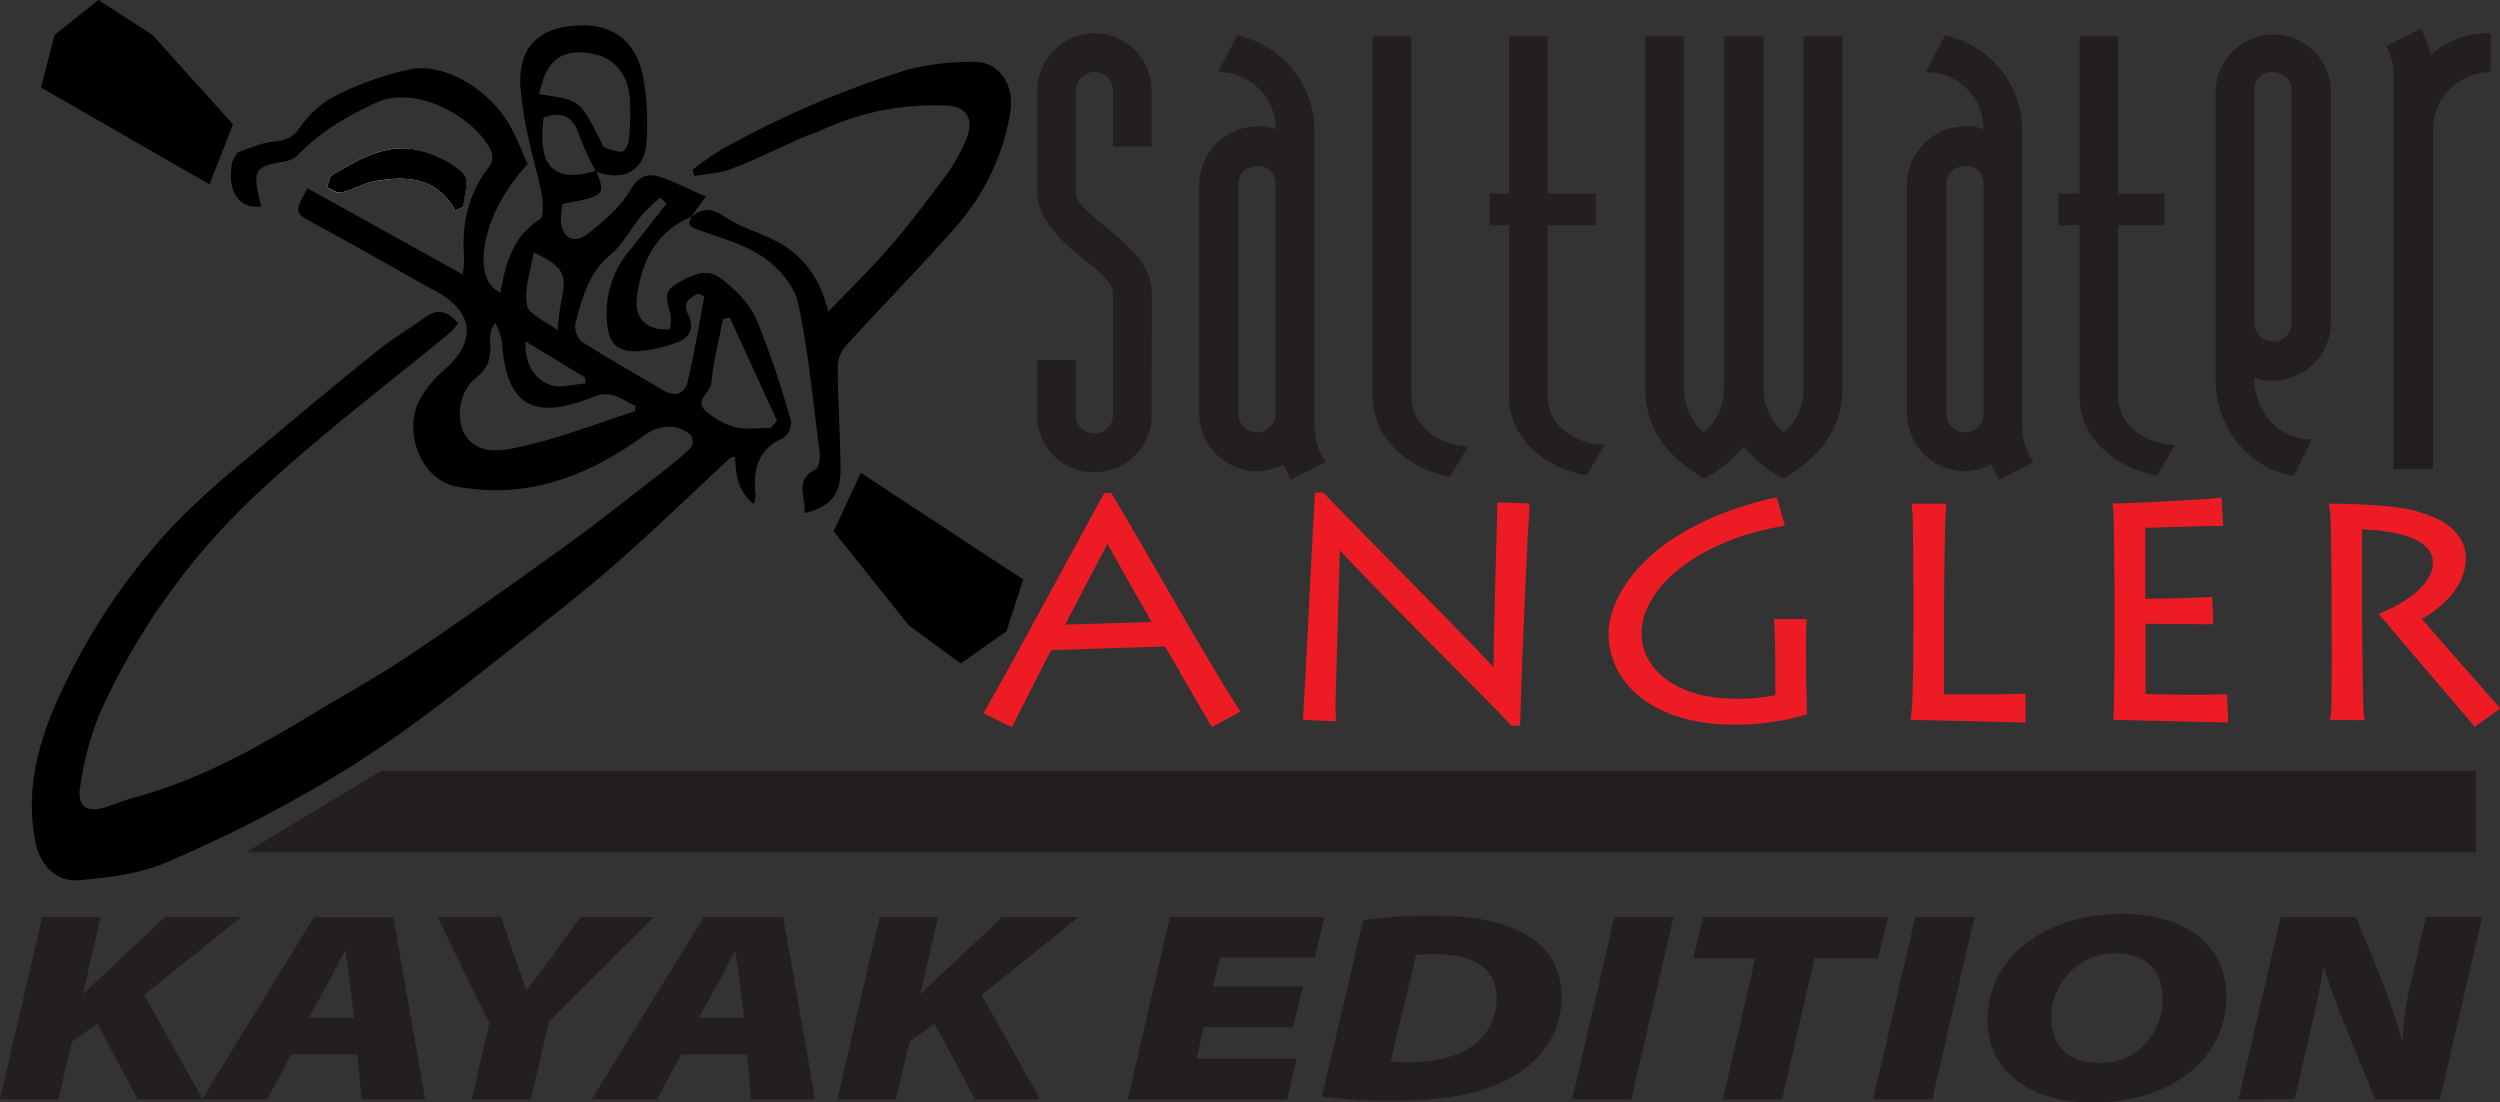 <svg id="Layer_1" data-name="Layer 1" xmlns="http://www.w3.org/2000/svg" viewBox="0 0 444.03 195.81"><rect x="0" y="0" width="444.03" height="195.81" fill="#333333" stroke="none"/><defs><style>.cls-1{fill:#ed1c24;stroke:#ed1c24;stroke-width:2px;}.cls-2{fill:#231f20;}.cls-3{fill:#fff;}.cls-4{fill:none;}</style></defs><title>kayak-logo</title><path class="cls-1" d="M176.07,126.24c3.57-6.09,19.48-35.62,20.63-37.65h.11c4.44,7.28,17.7,30.84,22.08,37.44l-3.29,1.77c-1.21-2-7.26-12.64-8.12-14l-21.33.68c-1,1.56-5.93,11.59-6.86,13.36Zm30.14-14.82c-.87-1.61-8.36-14.61-9.51-17-1.56,3-8.59,16.32-9.16,17.57Z"/><path class="cls-1" d="M232.49,126.91c.29-4,1.67-33.17,2-38.43h.11c2.77,3,27.95,28.24,31.53,32.45h.11c-.05-3.84.64-29,.69-30.68l3.69.16c-.23,3.17-1.26,24.44-1.61,37.49h-.12c-2.3-2.6-26.56-26.57-31.75-32.55H237c0,4.11-.92,30.16-.8,31.72Z"/><path class="cls-1" d="M319.8,119.37c0,2,.12,6,.12,6.77a43,43,0,0,1-12.22,1.55c-12.91,0-21-6.55-21-15.18,0-6.14,6.51-17.94,28.18-23l.87,3.07c-14.53,2.65-25.19,11-25.19,20,0,6.29,5.88,12.53,17.87,12.53a34.09,34.09,0,0,0,7.89-.83v-6c0-2.75-.11-6.29-.17-7.33h3.69c-.06,1.25-.06,3.69-.06,5.25Z"/><path class="cls-1" d="M358.76,127.33c-.81,0-16.94-.47-18.27-.47.35-2.75.35-13.88.35-15.13v-6.92c0-.83-.06-13.36-.18-14.35h3.92c-.11,1.15-.29,11.39-.29,17.94v15.92c1.39,0,9,.1,14.47-.06Z"/><path class="cls-1" d="M394.72,127.33c-.63,0-17.35-.47-18.32-.47.17-2.75.17-13.88.17-15.08v-7c0-.83-.12-13.36-.23-14.35,1.15,0,15.67-.73,17.29-.93l.17,2.91c-1.56,0-11.93.31-13.77.36v14.61c2,0,9.33-.15,11.93-.31l.11,2.81c-1,0-10-.1-12-.1v14.45c2.3.11,10,.26,14.52.11Z"/><path class="cls-1" d="M415,126.86c.23-1.25.12-17.73.12-18.82v-4.27c0-1.56-.12-12.32-.29-13.31,1.73,0,6,.11,9.79.52,8.13.94,12.34,4,12.34,8.11,0,4.32-3.23,7.8-8.3,10.56,1.61,2.08,11.75,13.47,13.95,16l-2.89,2.08c-.51-.62-13.54-15.86-15.61-18.3,3.17-1.4,9-4.73,9-9.52,0-2.7-2.19-6.7-14.58-6.91v18c0,2,.18,15.13.29,15.91Z"/><path class="cls-2" d="M204.55,73.69a10.15,10.15,0,0,1-10.24,10.17,10,10,0,0,1-10.1-10.17V63.93h6.87v9.76a3.3,3.3,0,0,0,6.6,0V52.13c0-2.58-4.71-5.56-5.52-6.37-1.89-1.49-7.95-6.1-7.95-11.8V16.06A10.33,10.33,0,0,1,194.45,5.89a10.22,10.22,0,0,1,10.1,10.17V26h-6.87v-9.9a3.3,3.3,0,0,0-6.6,0V34c0,1.63,1.48,3.12,3.23,4.61l3,2.44c3.63,3.12,7.27,6.1,7.27,11.12Z"/><path class="cls-2" d="M229.24,85.21,227.9,82.5a11.6,11.6,0,0,1-4.72,1.22A10.35,10.35,0,0,1,213,73.42V32.74a10.4,10.4,0,0,1,10.5-10.3,7,7,0,0,1,3.1.54,10.15,10.15,0,0,0-10.24-10.17l3.37-6.51a17.27,17.27,0,0,1,13.74,16.81V75.86a11.1,11.1,0,0,0,2,6.23Zm-2.69-52.6a3,3,0,0,0-3.1-3.12c-1.75,0-3.5,1-3.5,3.25V73.42a3.3,3.3,0,0,0,6.6.13Z"/><path class="cls-2" d="M327.23,68.94c0,7.59-4.31,12.34-10.37,16-2.15-.68-5.52-3.52-7.14-5.69-1.75,2.17-5,5-7.14,5.69-6.06-3.66-10.37-8.41-10.37-16V6.44h6.87v62.5a10.48,10.48,0,0,0,3.5,7.87,10.11,10.11,0,0,0,3.64-7.87V6.44h7v62.5a10.13,10.13,0,0,0,3.63,7.87,10.24,10.24,0,0,0,3.5-7.87V6.44h6.87Z"/><path class="cls-2" d="M355,85.21l-1.35-2.71a11.51,11.51,0,0,1-4.71,1.22,10.35,10.35,0,0,1-10.24-10.3V32.74a10.41,10.41,0,0,1,10.51-10.3,7,7,0,0,1,3.1.54,10.16,10.16,0,0,0-10.24-10.17l3.37-6.51a17.27,17.27,0,0,1,13.74,16.81V75.86a11,11,0,0,0,2,6.23Zm-2.69-52.6a3,3,0,0,0-3.1-3.12c-1.75,0-3.5,1-3.5,3.25V73.42a3.3,3.3,0,0,0,6.6.13Z"/><path class="cls-2" d="M257.53,84.67c-7.68-1.35-13.74-7.2-13.74-14.07V6.44h6.87V70.6c0,4.61,4.58,8.55,10.1,8.67Z"/><path class="cls-2" d="M281.76,84.45c-7.68-1.36-13.74-7-13.74-13.85V6.44h6.87V70.6c0,4.61,4.58,8.33,10.1,8.44Z"/><path class="cls-2" d="M383.09,84.45c-7.67-1.36-13.73-7-13.73-13.85V6.44h6.86V70.6c0,4.61,4.58,8.33,10.11,8.44Z"/><path class="cls-2" d="M414,57.42a10.35,10.35,0,0,1-10.37,10.17,7.25,7.25,0,0,1-3.23-.55c0,6,4.17,11,10.24,11l-3.24,6.5c-8.08-1.35-13.87-8.67-13.87-16.94V16.06a10.24,10.24,0,0,1,20.47,0Zm-7-41.36c0-2-1.35-3.11-3.37-3.25a3.11,3.11,0,0,0-3.23,3.25V57.42a3.41,3.41,0,0,0,3.37,3.25A3.29,3.29,0,0,0,407,57.42Z"/><path class="cls-2" d="M442.35,12.81a10.26,10.26,0,0,0-10.23,10.3v60.2h-7V13.22a9.07,9.07,0,0,0-1.35-5L430,5.08a29.28,29.28,0,0,1,1.76,4.61,15.78,15.78,0,0,1,10.63-3.8Z"/><rect class="cls-2" x="365.59" y="34.38" width="18.86" height="5.63"/><rect class="cls-2" x="264.59" y="34.38" width="18.86" height="5.63"/><polygon class="cls-2" points="439.78 151.39 43.66 151.39 67.66 136.93 439.78 136.93 439.78 151.39"/><path class="cls-2" d="M7.49,162.88H17.88l-3.13,13.59h.12c1.12-1.15,2.36-2.26,3.48-3.31l10.92-10.28H42.84L25.61,176.71,36,195.24H24.43L17.29,181.8,12.8,185l-2.42,10.23H0Z"/><path class="cls-2" d="M51.74,187.27l-4.3,8H35.87l19.89-32.36h14.1l5.66,32.36H64.19l-.7-8Zm11.16-6.53L62.19,175c-.24-1.83-.53-4.18-.83-6.05h-.12c-1.06,1.87-2.12,4.22-3.24,6.1l-3.13,5.66Z"/><path class="cls-2" d="M83.78,195.24l3.13-13.49L77.7,162.88H89l2.48,7.35c.77,2.21,1.36,3.6,2,5.61h.12c1.41-1.87,2.65-3.5,4.3-5.8l5.2-7.16h13L97.53,181.41l-3.25,13.83Z"/><path class="cls-2" d="M121,187.27l-4.31,8H105.08L125,162.88h14.11l5.66,32.36H133.4l-.71-8Zm11.15-6.53-.71-5.71c-.23-1.83-.53-4.18-.82-6.05h-.12c-1.06,1.87-2.12,4.22-3.24,6.1l-3.13,5.66Z"/><path class="cls-2" d="M156.23,162.88h10.39l-3.13,13.59h.12c1.12-1.15,2.36-2.26,3.48-3.31L178,162.88h13.58l-17.23,13.83,10.38,18.53H173.17L166,181.8,161.54,185l-2.42,10.23H148.74Z"/><path class="cls-2" d="M229.69,182.42H213.82l-1.3,5.62h17.76l-1.65,7.2H200.3l7.5-32.36h27.43l-1.71,7.2H216.65l-1.18,5.14H231.4Z"/><path class="cls-2" d="M242.13,163.41a89,89,0,0,1,12.51-.77c6.38,0,11.8.82,15.88,3.07s6.84,5.72,6.84,11.38-2.89,10.51-8,13.73-11.75,4.66-21.9,4.66a91.59,91.59,0,0,1-12.68-.72ZM247,188.52a30.18,30.18,0,0,0,3.54.14c4.43,0,8.68-1.06,11.27-3.12a10,10,0,0,0,4-8.16c0-5.71-4.43-7.92-11-7.92a24,24,0,0,0-3.3.19Z"/><path class="cls-2" d="M297.24,162.88l-7.49,32.36H279.24l7.5-32.36Z"/><path class="cls-2" d="M311.75,170.18h-11l1.77-7.3H335.3l-1.72,7.3H322.26l-5.73,25.06H306Z"/><path class="cls-2" d="M350.69,162.88l-7.49,32.36H332.7l7.49-32.36Z"/><path class="cls-2" d="M371.64,195.81c-10.74,0-18.65-5.37-18.65-14.59a17,17,0,0,1,6.9-13.68c4.31-3.31,10.21-5.23,16.94-5.23,10.86,0,18.59,5.18,18.59,14.73a16.83,16.83,0,0,1-6.73,13.59c-4.19,3.26-10.09,5.18-17,5.18Zm1.53-7a10.71,10.71,0,0,0,6.79-2.4,11.48,11.48,0,0,0,4.13-8.83c0-4.66-2.25-8.25-8.44-8.25a11.13,11.13,0,0,0-7.08,2.49,11.56,11.56,0,0,0-4.25,8.83c0,5.19,3.07,8.16,8.79,8.16Z"/><path class="cls-2" d="M397.59,195.24l7.5-32.36h13.33l3.9,9.41a114.46,114.46,0,0,1,4.25,12.43h.17a51.7,51.7,0,0,1,1.66-11l2.47-10.85h10l-7.49,32.36H421.85l-4.43-10.76c-1.77-4.41-3.25-8.06-4.6-12.48h-.24c-.41,3.22-1.53,8.12-2.71,13.2l-2.3,10Z"/><path class="cls-3" d="M80.85,37.34l1.41-.53c.1-2,1.07-4.7.14-5.76-1.66-1.88-4.33-3.11-6.81-4-6.25-2.15-11.46,1-16.58,4-.57.33-.65,1.5-1,2.28.86.32,1.82,1.07,2.55.89,2-.49,3.88-1.66,5.89-2C72.08,31.2,77.45,31.32,80.85,37.34Z"/><path d="M122.89,38.45c-6.45,2.68-9,8.09-9.78,14.49-.46,3.73,1.94,5.86,5.86,5.53a8.86,8.86,0,0,0,.15-2.66c-.45-1.93-1.58-3.81.9-5.31s5.37-3.06,7.94-1.1,5.12,4.44,6.36,7.28a160,160,0,0,1,6.16,18.1,3.42,3.42,0,0,1-1.33,3c-4.72,2.05-5.4,5.83-4.93,10.26a6.5,6.5,0,0,1-.34,1.48c-2.89-2.3-3.18-5.23-3.33-8.38-.31.07-.68,0-.86.2-6.11,5.67-12.11,11.44-18.31,17-4.28,3.84-8.75,7.48-13.26,11.06-8.18,6.48-16.29,13.06-24.72,19.2a191.81,191.81,0,0,1-19.56,12.57A237.18,237.18,0,0,1,29,153.39c-4.59,1.9-9.85,2.48-14.87,2.94-4.1.37-7.06-2.55-7.91-7.12-1.52-8.21.2-16,3.43-23.58a111.84,111.84,0,0,1,22.19-33.4A162.47,162.47,0,0,1,44.78,80.7q11-9.32,22.22-18.4c2.64-2.14,5.63-3.84,8.37-5.86,2.22-1.63,4.07-1.37,6,1a13.27,13.27,0,0,1-1.46,1.65C68.79,68.28,57.2,77,46.65,86.78a121.83,121.83,0,0,0-28.74,39.5,54.22,54.22,0,0,0-3.69,13.6c-.54,3.46,1.37,4.57,4.59,3.47,1.76-.6,3.5-1.29,5.3-1.78,11.09-3,21-8.47,30.77-14.37,5.92-3.58,12-6.91,17.76-10.76,9.33-6.26,18.49-12.78,27.61-19.34,5.54-4,10.88-8.24,16.28-12.41,2.13-1.65,4.24-3.34,6.21-5.18a2.25,2.25,0,0,0,0-2.18c-2.41-2.19-5.7-1.9-8.33,0-10,7.29-20.87,11.46-33.46,9.05-6.21-1.19-9.63-10-6.16-15.82a20.06,20.06,0,0,1,4.08-4.83c5.91-5.13,5.31-10.43-1.69-14.14-2.79-1.47-5.51-3.08-8.27-4.62-4.3-2.4-8.57-4.84-12.91-7.17-3.77-2-3.8-2-1.38-6.35L82.2,48.75a21.26,21.26,0,0,0,.22-3.24c-.44-5.91.8-11.28,4.55-16A2.93,2.93,0,0,0,87.31,27C84.52,20.86,74,15,66.92,18.2c-5.4,2.49-10.14,5.23-14.16,9.49A5,5,0,0,1,50,28.77c-4.56.8-5.09,1.58-4,6.21.13.57.24,1.14.36,1.71-4,.49-6.1-2.84-5.1-8l.93-1.62c2-.66,4.07-1.66,6.17-1.89s3.52-.51,4.92-2.56a17.68,17.68,0,0,1,6.56-5.73A55.17,55.17,0,0,1,72.8,12.32C79,11.05,87,16,90.52,22.23c1.26,2.24,2.18,4.67,3.21,6.92C85.86,37.42,83.29,49.43,88.89,52c.87-5.1,2.1-9.91,6.94-13,.77-.49.65-3,.39-4.43-.57-3.2-1.58-6.32-2.23-9.51a63,63,0,0,1-1.58-10c-.23-6.41,2.93-9.8,9.08-10.45,6.38-.67,11.08,1.8,12.64,8.56a45.51,45.51,0,0,1,.69,12c-.22,5.11-4.2,7.25-9,5.24a50.47,50.47,0,0,1-2.93-6.35c-1.08-3.44-3.11-4.33-6.33-3.19-1.17,8.75,1.83,11.76,9.35,9.43,1.63,4.41,1.58,4.46-6,5.92-.09.84-.28,1.75-.29,2.66,0,3.22,2.22,4.65,4.76,2.66,2.83-2.23,5.79-4.72,7.56-7.76,2-3.48,4.2-2.88,6.89-1.78,2.23.92,4.42,2,6.54,2.89l-2.57,3.57Zm-10,33.63c-2.42-1-4.16-3-7.58-1.57-10.5,4.24-15.43,1.59-16.14-9.71A13.83,13.83,0,0,0,88,57.33a4.23,4.23,0,0,0-.95,3c.18,2.56,0,4.81-2.34,6.62A7.86,7.86,0,0,0,82,71.05a8.86,8.86,0,0,0,.24,5.52C84.4,81,89,80.11,92.31,79.38c6.94-1.52,13.63-4.14,20.42-6.32C112.79,73,112.78,72.84,112.93,72.08ZM125.1,52.6l-1.17-.46c-1.25.85-2.9,1.35-1.69,3.76s.22,4.21-2.24,5a25.17,25.17,0,0,1-6.84,1.49c-3.83.08-5.11-1.56-5.37-5.49a17.33,17.33,0,0,1,4.07-12.47c2.21-2.74,4.36-5.51,6.54-8.27l-1.11-1.06a33.56,33.56,0,0,0-3.24,3.06c-2,2.35-3.4,5.25-5.7,7.16-3.87,3.21-4.91,7.61-6.12,12a3.73,3.73,0,0,0,1,3.29c4.81,3.08,9.79,5.9,14.72,8.79,2,1.18,3.69.48,4.16-1.52C123.32,62.81,124.14,57.69,125.1,52.6ZM95.76,16.75c7.23,1,7.23,1,10.84,8.13.22.42.36,1.06.7,1.21a7.22,7.22,0,0,0,3.17.86c.48,0,1.16-1.37,1.23-2.16a45.61,45.61,0,0,0,.14-7.48c-.43-4.94-3.55-7.76-8.42-8C99.09,9.17,96.9,11.22,95.76,16.75ZM136.9,76,138,74.72q-4.2-9.16-8.38-18.34l-1.21.29c-.72,3.77-1.72,7.52-2.06,11.33-.15,1.78-3.14,3.13-1,5a13.19,13.19,0,0,0,5.23,2.87C132.6,76.36,134.8,76,136.9,76ZM99,58.63c.26-2,.37-3.62.71-5.2,1-4.74.44-6-4.92-8.61-.52,3.29-1.74,6.49-1.2,9.36C93.9,55.89,97,57.08,99,58.63Zm-5.68,2c-.12,3.76,1.35,6.53,4.3,7.7,1.81.71,4.22-.09,6.35-.22l-.09-1.1Z"/><path d="M122.76,38.58c2-1.76,3.67-1.6,6-.06,2.8,1.87,6.21,2.78,9.22,4.37,4.83,2.55,7.73,6.73,9.14,12.46,4-4.15,7.73-7.79,11.14-11.75s6.78-8.42,10-12.78a31.55,31.55,0,0,0,3.39-6.2c1.38-3.23.16-5.67-3.29-5.85a47.56,47.56,0,0,0-22.39,4.31c-1.06.48-2.19.8-3.26,1.28-4.29,1.89-8.51,4-12.88,5.66-2,.78-4.3.84-6.47,1.23L123,30.18a50.18,50.18,0,0,1,5-3.54,170.8,170.8,0,0,1,33.2-14.26,44.59,44.59,0,0,1,12-1.38c4.36,0,7.07,4.16,6.21,9.2a41,41,0,0,1-10,20.49c-6.3,7.13-13,13.91-19.41,21a5.93,5.93,0,0,0-1.22,3.78c.06,6.06.49,12.11.5,18.16,0,4.34-2,6.52-6.42,7.48.4-2.71-1.91-5.8,2-7.75.6-.3.85-2,.73-2.92-1.14-8.93-2-17.93-3.86-26.71-.65-3-3.48-6.21-6.18-8.06-3.39-2.32-7.64-3.45-11.59-4.87-1.44-.51-2-.94-1.06-2.3Z"/><path d="M80.85,37.34c-3.4-6-8.77-6.14-14.36-5.14-2,.36-3.88,1.53-5.89,2-.73.18-1.69-.57-2.55-.89.31-.78.39-1.95,1-2.28,5.12-3,10.33-6.11,16.58-4,2.48.85,5.15,2.08,6.81,4,.93,1.06,0,3.78-.14,5.76Z"/><path class="cls-4" d="M112.93,72.08c-.15.76-.14,1-.2,1-6.79,2.18-13.48,4.8-20.42,6.32C89,80.11,84.4,81,82.25,76.57A8.86,8.86,0,0,1,82,71.05,7.86,7.86,0,0,1,84.7,67C87,65.18,87.22,62.93,87,60.37a4.23,4.23,0,0,1,.95-3,13.83,13.83,0,0,1,1.22,3.47c.71,11.3,5.64,14,16.14,9.71C108.77,69.13,110.51,71.05,112.93,72.08Z"/><path class="cls-4" d="M125.1,52.6c-1,5.09-1.78,10.21-3,15.25-.47,2-2.16,2.7-4.16,1.52-4.93-2.89-9.91-5.71-14.72-8.79a3.73,3.73,0,0,1-1-3.29c1.21-4.38,2.25-8.78,6.12-12,2.3-1.91,3.75-4.81,5.7-7.16a33.56,33.56,0,0,1,3.24-3.06l1.11,1.06c-2.18,2.76-4.33,5.53-6.54,8.27a17.33,17.33,0,0,0-4.07,12.47c.26,3.93,1.54,5.57,5.37,5.49A25.17,25.17,0,0,0,120,60.88c2.46-.77,3.46-2.54,2.24-5s.44-2.91,1.69-3.76Z"/><path class="cls-4" d="M95.76,16.75c1.14-5.53,3.33-7.58,7.66-7.4,4.87.2,8,3,8.42,8a45.61,45.61,0,0,1-.14,7.48c-.07.79-.75,2.12-1.23,2.16a7.22,7.22,0,0,1-3.17-.86c-.34-.15-.48-.79-.7-1.21C103,17.78,103,17.78,95.76,16.75Z"/><path class="cls-4" d="M136.9,76c-2.1,0-4.3.38-6.27-.11A13.19,13.19,0,0,1,125.4,73c-2.16-1.87.83-3.22,1-5,.34-3.81,1.34-7.56,2.06-11.33l1.21-.29q4.18,9.16,8.38,18.34Z"/><path class="cls-4" d="M105.88,30.42c-7.52,2.33-10.52-.68-9.35-9.43,3.22-1.14,5.25-.25,6.33,3.19a50.47,50.47,0,0,0,2.93,6.35Z"/><path class="cls-4" d="M99,58.63c-2-1.55-5.09-2.74-5.41-4.45-.54-2.87.68-6.07,1.2-9.36,5.36,2.63,6,3.87,4.92,8.61C99.36,55,99.25,56.65,99,58.63Z"/><path class="cls-4" d="M93.31,60.6,103.87,67l.09,1.1c-2.13.13-4.54.93-6.35.22C94.66,67.13,93.19,64.36,93.31,60.6Z"/><polygon points="7.28 15.54 9.71 6.18 17.48 0 27.04 6.18 41.39 22.09 37.21 32.75 7.28 15.54"/><polygon points="181.73 102.93 178.75 112.13 170.62 117.84 161.44 111.1 148.07 94.36 152.88 83.98 181.73 102.93"/></svg>